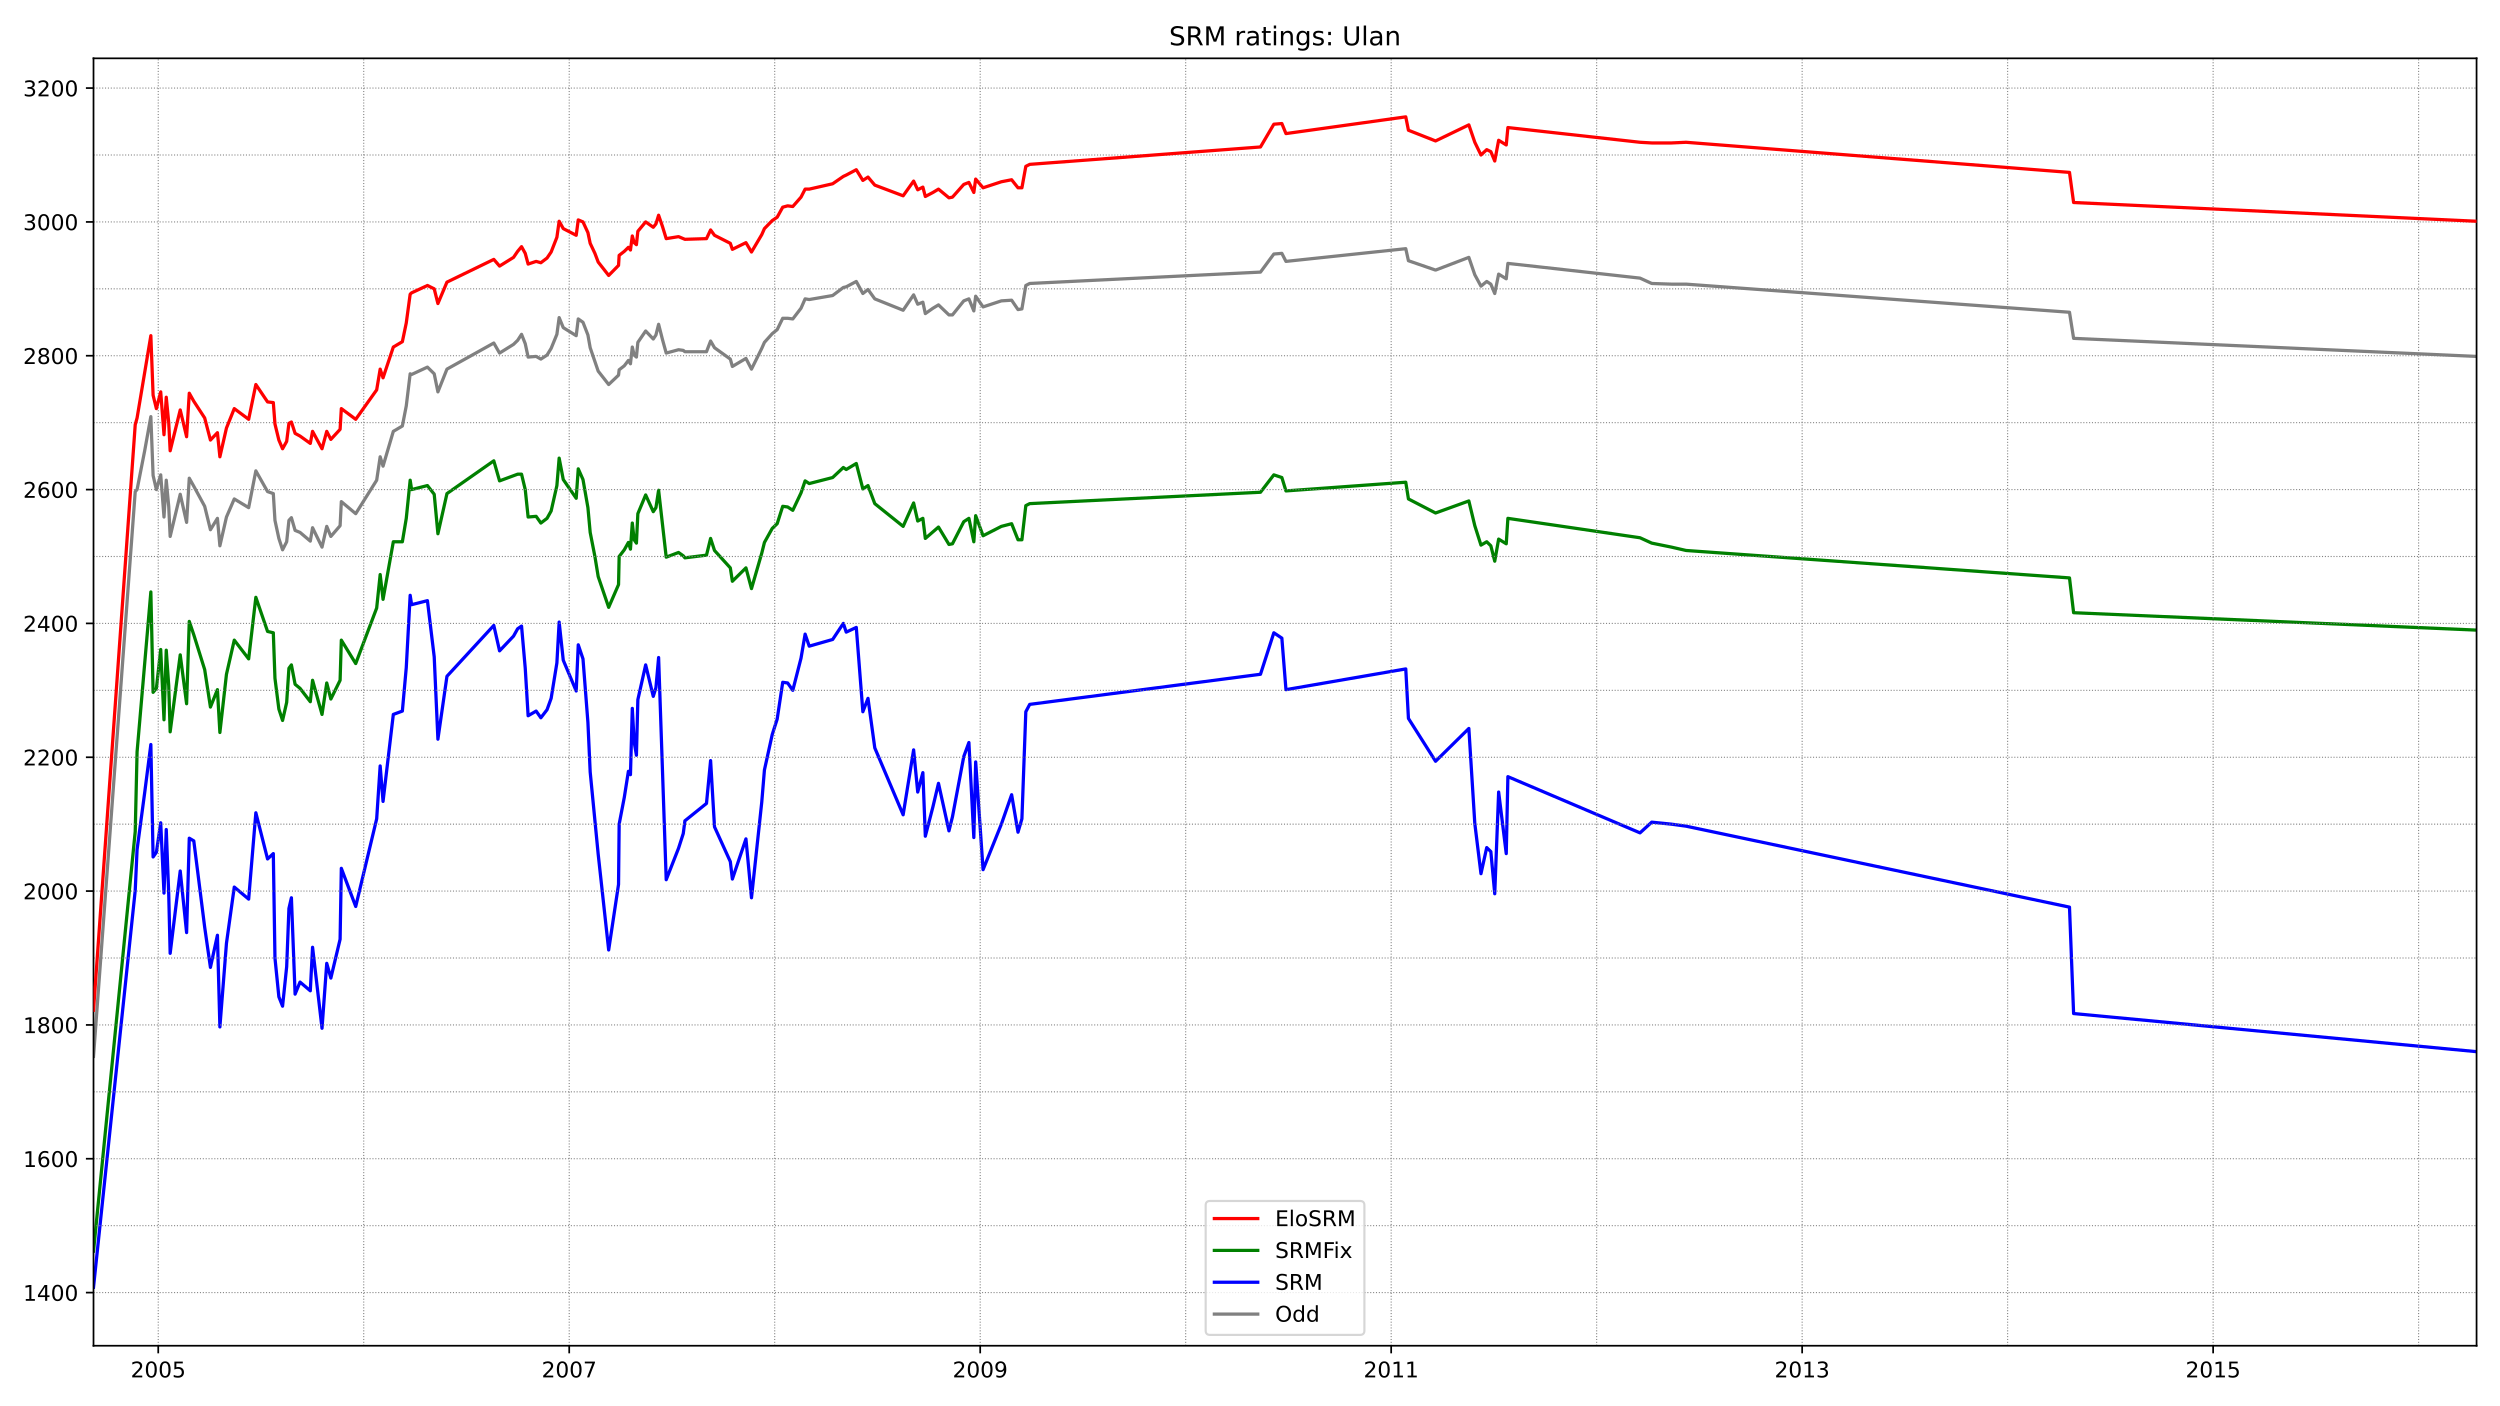 <?xml version="1.0" encoding="utf-8" standalone="no"?>
<!DOCTYPE svg PUBLIC "-//W3C//DTD SVG 1.1//EN"
  "http://www.w3.org/Graphics/SVG/1.1/DTD/svg11.dtd">
<!-- Created with matplotlib (https://matplotlib.org/) -->
<svg height="648pt" version="1.1" viewBox="0 0 1152 648" width="1152pt" xmlns="http://www.w3.org/2000/svg" xmlns:xlink="http://www.w3.org/1999/xlink">
 <defs>
  <style type="text/css">*{stroke-linecap:butt;stroke-linejoin:round;}</style>
 </defs>
 <g id="figure_1">
  <g id="patch_1">
   <path d="M 0 648 
L 1152 648 
L 1152 0 
L 0 0 
z
" style="fill:#ffffff;"/>
  </g>
  <g id="axes_1">
   <g id="patch_2">
    <path d="M 43.09 620.12 
L 1141.2 620.12 
L 1141.2 26.88 
L 43.09 26.88 
z
" style="fill:#ffffff;"/>
   </g>
   <g id="line2d_1">
    <path clip-path="url(#p4eacec7ef4)" d="M 43.09 486.773 
L 62.312 226.523 
L 63.164 225.598 
L 66.668 207.714 
L 69.508 191.988 
L 70.55 219.123 
L 72.065 225.598 
L 74.053 218.814 
L 75.568 238.24 
L 76.61 221.281 
L 77.746 233.307 
L 78.409 247.183 
L 83.049 227.756 
L 85.984 240.707 
L 87.215 220.356 
L 89.298 224.056 
L 94.317 233.307 
L 96.968 244.099 
L 100.188 238.857 
L 101.324 251.5 
L 104.354 238.24 
L 107.952 229.915 
L 114.58 233.924 
L 117.894 216.964 
L 123.292 226.523 
L 125.943 227.448 
L 126.701 239.782 
L 128.5 248.108 
L 130.204 253.35 
L 132.098 249.649 
L 133.139 239.782 
L 134.276 238.549 
L 135.98 244.407 
L 138.253 245.333 
L 142.987 249.341 
L 144.029 243.174 
L 148.384 252.116 
L 150.562 242.557 
L 152.456 247.183 
L 156.717 242.249 
L 157.285 231.148 
L 163.913 236.699 
L 173.572 221.281 
L 175.181 210.489 
L 176.507 214.806 
L 181.241 198.771 
L 185.408 196.304 
L 187.207 187.054 
L 189.006 172.253 
L 189.669 172.561 
L 196.96 169.169 
L 200.085 172.253 
L 201.789 180.578 
L 205.955 170.094 
L 227.544 158.069 
L 230.196 162.694 
L 236.635 158.685 
L 238.528 156.835 
L 240.327 154.06 
L 242.032 158.377 
L 243.358 164.544 
L 247.05 164.236 
L 249.228 165.469 
L 252.069 163.619 
L 253.963 160.536 
L 256.614 154.06 
L 257.656 146.351 
L 259.549 150.977 
L 265.515 154.677 
L 266.462 146.968 
L 268.64 148.51 
L 270.912 154.368 
L 271.954 160.227 
L 275.647 171.02 
L 280.476 177.187 
L 285.021 172.87 
L 285.305 170.403 
L 287.672 168.553 
L 289.566 166.086 
L 290.513 167.628 
L 291.365 159.919 
L 292.217 163.619 
L 293.259 164.544 
L 293.922 157.76 
L 297.52 152.518 
L 301.023 156.219 
L 302.254 154.368 
L 303.485 149.435 
L 305.284 156.527 
L 306.989 162.694 
L 312.67 161.152 
L 314.848 161.461 
L 315.605 162.077 
L 325.548 162.077 
L 327.441 157.144 
L 329.241 160.227 
L 336.532 165.469 
L 337.479 168.861 
L 343.728 165.161 
L 346.285 170.094 
L 351.019 160.536 
L 352.25 157.76 
L 355.848 153.752 
L 358.121 151.902 
L 360.677 146.66 
L 362.95 146.66 
L 365.317 146.968 
L 369.105 142.034 
L 370.999 137.717 
L 372.892 138.026 
L 383.687 136.176 
L 388.611 132.475 
L 389.936 132.167 
L 394.576 129.7 
L 397.606 135.251 
L 399.973 133.4 
L 403.098 137.717 
L 416.165 142.959 
L 420.994 135.867 
L 422.888 140.184 
L 425.255 139.259 
L 426.392 144.501 
L 429.895 142.034 
L 432.452 140.493 
L 437.281 145.118 
L 438.891 145.118 
L 444.099 138.642 
L 446.466 137.717 
L 448.738 143.268 
L 449.59 136.484 
L 452.999 141.418 
L 461.427 138.642 
L 466.161 138.334 
L 469.096 142.651 
L 470.896 142.343 
L 472.695 131.55 
L 474.494 130.625 
L 580.83 125.383 
L 586.984 117.058 
L 590.677 116.749 
L 592.571 120.45 
L 647.775 114.591 
L 649.006 120.141 
L 661.505 124.458 
L 676.844 118.6 
L 679.59 126.617 
L 682.431 131.859 
L 685.082 129.7 
L 686.976 130.934 
L 688.775 135.251 
L 690.574 126.308 
L 694.078 128.467 
L 694.835 121.375 
L 755.72 128.158 
L 761.118 130.625 
L 770.208 130.934 
L 776.931 130.934 
L 953.621 143.884 
L 955.515 155.91 
L 1141.2 164.236 
L 1141.2 164.236 
" style="fill:none;stroke:#808080;stroke-linecap:square;stroke-width:1.5;"/>
   </g>
   <g id="line2d_2">
    <path clip-path="url(#p4eacec7ef4)" d="M 43.09 593.155 
L 62.312 410.301 
L 63.164 391.492 
L 66.668 365.282 
L 69.508 343.08 
L 70.55 394.884 
L 72.065 392.725 
L 74.053 379.158 
L 75.568 411.535 
L 76.61 382.241 
L 77.746 411.843 
L 78.409 439.286 
L 83.049 401.359 
L 85.984 429.728 
L 87.215 386.25 
L 89.298 387.483 
L 94.317 427.261 
L 96.968 445.762 
L 100.188 430.961 
L 101.324 473.205 
L 104.354 434.661 
L 107.952 408.76 
L 114.58 414.31 
L 117.894 374.532 
L 123.292 395.809 
L 125.943 393.342 
L 126.701 441.445 
L 128.5 459.329 
L 130.204 463.646 
L 132.098 445.454 
L 133.139 418.627 
L 134.276 413.693 
L 135.98 458.096 
L 138.253 452.546 
L 142.987 456.554 
L 144.029 436.511 
L 148.384 473.822 
L 150.562 443.912 
L 152.456 450.696 
L 156.717 432.811 
L 157.285 400.126 
L 163.913 417.702 
L 173.572 377.308 
L 175.181 352.948 
L 176.507 369.29 
L 181.241 329.205 
L 185.408 327.663 
L 187.207 307.62 
L 189.006 274.318 
L 189.669 278.635 
L 196.96 276.785 
L 200.085 302.686 
L 201.789 340.614 
L 205.955 311.628 
L 227.544 288.194 
L 230.196 299.911 
L 236.635 293.127 
L 238.528 289.735 
L 240.327 288.502 
L 242.032 307.928 
L 243.358 329.821 
L 247.05 327.663 
L 249.228 330.746 
L 252.069 327.046 
L 253.963 321.804 
L 256.614 305.461 
L 257.656 286.652 
L 259.549 304.228 
L 265.515 318.412 
L 266.462 297.136 
L 268.64 303.611 
L 270.912 332.905 
L 271.954 355.723 
L 275.647 393.65 
L 280.476 437.745 
L 285.021 407.526 
L 285.305 379.774 
L 287.672 367.44 
L 289.566 355.415 
L 290.513 356.956 
L 291.365 326.429 
L 292.217 341.847 
L 293.259 348.014 
L 293.922 322.421 
L 297.52 306.386 
L 301.023 320.879 
L 302.254 316.87 
L 303.485 302.995 
L 306.989 405.368 
L 312.67 390.875 
L 314.848 384.091 
L 315.605 378.233 
L 325.548 370.215 
L 327.441 350.481 
L 329.241 381.008 
L 336.532 397.042 
L 337.479 405.059 
L 343.728 386.558 
L 346.285 413.693 
L 351.019 369.599 
L 352.25 354.798 
L 355.848 338.455 
L 358.121 331.363 
L 360.677 314.404 
L 362.95 314.712 
L 365.317 318.104 
L 369.105 303.303 
L 370.999 292.202 
L 372.892 297.753 
L 383.687 294.669 
L 388.611 287.269 
L 389.936 291.277 
L 394.576 289.119 
L 397.606 327.971 
L 399.973 321.804 
L 403.098 344.622 
L 416.165 375.457 
L 420.994 345.547 
L 422.888 364.973 
L 425.255 356.031 
L 426.392 385.325 
L 429.895 371.757 
L 432.452 360.965 
L 437.281 382.858 
L 438.891 376.383 
L 444.099 348.631 
L 446.466 342.155 
L 448.738 385.941 
L 449.59 351.098 
L 452.999 400.742 
L 461.427 379.774 
L 466.161 366.207 
L 469.096 383.475 
L 470.896 377.308 
L 472.695 327.971 
L 474.494 324.579 
L 580.83 310.703 
L 586.984 291.585 
L 590.677 294.052 
L 592.571 317.795 
L 647.775 308.237 
L 649.006 331.055 
L 661.505 350.789 
L 676.844 335.68 
L 679.59 379.466 
L 682.431 402.592 
L 685.082 390.567 
L 686.976 392.417 
L 688.775 411.843 
L 690.574 364.973 
L 694.078 393.342 
L 694.835 357.881 
L 755.72 383.783 
L 761.118 378.849 
L 770.208 379.774 
L 776.931 380.699 
L 953.621 418.01 
L 955.515 467.038 
L 1141.2 484.614 
L 1141.2 484.614 
" style="fill:none;stroke:#0000ff;stroke-linecap:square;stroke-width:1.5;"/>
   </g>
   <g id="matplotlib.axis_1">
    <g id="xtick_1">
     <g id="line2d_3">
      <defs>
       <path d="M 0 0 
L 0 3.5 
" id="ma51ea40bb2" style="stroke:#000000;stroke-width:0.8;"/>
      </defs>
      <g>
       <use style="stroke:#000000;stroke-width:0.8;" x="72.917" xlink:href="#ma51ea40bb2" y="620.12"/>
      </g>
     </g>
     <g id="text_1">
      <!-- 2005 -->
      <g transform="translate(60.192 634.718)scale(0.1 -0.1)">
       <defs>
        <path d="M 19.188 8.297 
L 53.609 8.297 
L 53.609 0 
L 7.328 0 
L 7.328 8.297 
Q 12.938 14.109 22.625 23.891 
Q 32.328 33.688 34.812 36.531 
Q 39.547 41.844 41.422 45.531 
Q 43.312 49.219 43.312 52.781 
Q 43.312 58.594 39.234 62.25 
Q 35.156 65.922 28.609 65.922 
Q 23.969 65.922 18.812 64.312 
Q 13.672 62.703 7.812 59.422 
L 7.812 69.391 
Q 13.766 71.781 18.938 73 
Q 24.125 74.219 28.422 74.219 
Q 39.75 74.219 46.484 68.547 
Q 53.219 62.891 53.219 53.422 
Q 53.219 48.922 51.531 44.891 
Q 49.859 40.875 45.406 35.406 
Q 44.188 33.984 37.641 27.219 
Q 31.109 20.453 19.188 8.297 
z
" id="DejaVuSans-50"/>
        <path d="M 31.781 66.406 
Q 24.172 66.406 20.328 58.906 
Q 16.5 51.422 16.5 36.375 
Q 16.5 21.391 20.328 13.891 
Q 24.172 6.391 31.781 6.391 
Q 39.453 6.391 43.281 13.891 
Q 47.125 21.391 47.125 36.375 
Q 47.125 51.422 43.281 58.906 
Q 39.453 66.406 31.781 66.406 
z
M 31.781 74.219 
Q 44.047 74.219 50.516 64.516 
Q 56.984 54.828 56.984 36.375 
Q 56.984 17.969 50.516 8.266 
Q 44.047 -1.422 31.781 -1.422 
Q 19.531 -1.422 13.062 8.266 
Q 6.594 17.969 6.594 36.375 
Q 6.594 54.828 13.062 64.516 
Q 19.531 74.219 31.781 74.219 
z
" id="DejaVuSans-48"/>
        <path d="M 10.797 72.906 
L 49.516 72.906 
L 49.516 64.594 
L 19.828 64.594 
L 19.828 46.734 
Q 21.969 47.469 24.109 47.828 
Q 26.266 48.188 28.422 48.188 
Q 40.625 48.188 47.75 41.5 
Q 54.891 34.812 54.891 23.391 
Q 54.891 11.625 47.562 5.094 
Q 40.234 -1.422 26.906 -1.422 
Q 22.312 -1.422 17.547 -0.641 
Q 12.797 0.141 7.719 1.703 
L 7.719 11.625 
Q 12.109 9.234 16.797 8.062 
Q 21.484 6.891 26.703 6.891 
Q 35.156 6.891 40.078 11.328 
Q 45.016 15.766 45.016 23.391 
Q 45.016 31 40.078 35.438 
Q 35.156 39.891 26.703 39.891 
Q 22.75 39.891 18.812 39.016 
Q 14.891 38.141 10.797 36.281 
z
" id="DejaVuSans-53"/>
       </defs>
       <use xlink:href="#DejaVuSans-50"/>
       <use x="63.623" xlink:href="#DejaVuSans-48"/>
       <use x="127.246" xlink:href="#DejaVuSans-48"/>
       <use x="190.869" xlink:href="#DejaVuSans-53"/>
      </g>
     </g>
    </g>
    <g id="xtick_2">
     <g id="line2d_4">
      <g>
       <use style="stroke:#000000;stroke-width:0.8;" x="262.295" xlink:href="#ma51ea40bb2" y="620.12"/>
      </g>
     </g>
     <g id="text_2">
      <!-- 2007 -->
      <g transform="translate(249.57 634.718)scale(0.1 -0.1)">
       <defs>
        <path d="M 8.203 72.906 
L 55.078 72.906 
L 55.078 68.703 
L 28.609 0 
L 18.312 0 
L 43.219 64.594 
L 8.203 64.594 
z
" id="DejaVuSans-55"/>
       </defs>
       <use xlink:href="#DejaVuSans-50"/>
       <use x="63.623" xlink:href="#DejaVuSans-48"/>
       <use x="127.246" xlink:href="#DejaVuSans-48"/>
       <use x="190.869" xlink:href="#DejaVuSans-55"/>
      </g>
     </g>
    </g>
    <g id="xtick_3">
     <g id="line2d_5">
      <g>
       <use style="stroke:#000000;stroke-width:0.8;" x="451.674" xlink:href="#ma51ea40bb2" y="620.12"/>
      </g>
     </g>
     <g id="text_3">
      <!-- 2009 -->
      <g transform="translate(438.949 634.718)scale(0.1 -0.1)">
       <defs>
        <path d="M 10.984 1.516 
L 10.984 10.5 
Q 14.703 8.734 18.5 7.812 
Q 22.312 6.891 25.984 6.891 
Q 35.75 6.891 40.891 13.453 
Q 46.047 20.016 46.781 33.406 
Q 43.953 29.203 39.594 26.953 
Q 35.25 24.703 29.984 24.703 
Q 19.047 24.703 12.672 31.312 
Q 6.297 37.938 6.297 49.422 
Q 6.297 60.641 12.938 67.422 
Q 19.578 74.219 30.609 74.219 
Q 43.266 74.219 49.922 64.516 
Q 56.594 54.828 56.594 36.375 
Q 56.594 19.141 48.406 8.859 
Q 40.234 -1.422 26.422 -1.422 
Q 22.703 -1.422 18.891 -0.688 
Q 15.094 0.047 10.984 1.516 
z
M 30.609 32.422 
Q 37.25 32.422 41.125 36.953 
Q 45.016 41.5 45.016 49.422 
Q 45.016 57.281 41.125 61.844 
Q 37.25 66.406 30.609 66.406 
Q 23.969 66.406 20.094 61.844 
Q 16.219 57.281 16.219 49.422 
Q 16.219 41.5 20.094 36.953 
Q 23.969 32.422 30.609 32.422 
z
" id="DejaVuSans-57"/>
       </defs>
       <use xlink:href="#DejaVuSans-50"/>
       <use x="63.623" xlink:href="#DejaVuSans-48"/>
       <use x="127.246" xlink:href="#DejaVuSans-48"/>
       <use x="190.869" xlink:href="#DejaVuSans-57"/>
      </g>
     </g>
    </g>
    <g id="xtick_4">
     <g id="line2d_6">
      <g>
       <use style="stroke:#000000;stroke-width:0.8;" x="641.052" xlink:href="#ma51ea40bb2" y="620.12"/>
      </g>
     </g>
     <g id="text_4">
      <!-- 2011 -->
      <g transform="translate(628.327 634.718)scale(0.1 -0.1)">
       <defs>
        <path d="M 12.406 8.297 
L 28.516 8.297 
L 28.516 63.922 
L 10.984 60.406 
L 10.984 69.391 
L 28.422 72.906 
L 38.281 72.906 
L 38.281 8.297 
L 54.391 8.297 
L 54.391 0 
L 12.406 0 
z
" id="DejaVuSans-49"/>
       </defs>
       <use xlink:href="#DejaVuSans-50"/>
       <use x="63.623" xlink:href="#DejaVuSans-48"/>
       <use x="127.246" xlink:href="#DejaVuSans-49"/>
       <use x="190.869" xlink:href="#DejaVuSans-49"/>
      </g>
     </g>
    </g>
    <g id="xtick_5">
     <g id="line2d_7">
      <g>
       <use style="stroke:#000000;stroke-width:0.8;" x="830.43" xlink:href="#ma51ea40bb2" y="620.12"/>
      </g>
     </g>
     <g id="text_5">
      <!-- 2013 -->
      <g transform="translate(817.705 634.718)scale(0.1 -0.1)">
       <defs>
        <path d="M 40.578 39.312 
Q 47.656 37.797 51.625 33 
Q 55.609 28.219 55.609 21.188 
Q 55.609 10.406 48.188 4.484 
Q 40.766 -1.422 27.094 -1.422 
Q 22.516 -1.422 17.656 -0.516 
Q 12.797 0.391 7.625 2.203 
L 7.625 11.719 
Q 11.719 9.328 16.594 8.109 
Q 21.484 6.891 26.812 6.891 
Q 36.078 6.891 40.938 10.547 
Q 45.797 14.203 45.797 21.188 
Q 45.797 27.641 41.281 31.266 
Q 36.766 34.906 28.719 34.906 
L 20.219 34.906 
L 20.219 43.016 
L 29.109 43.016 
Q 36.375 43.016 40.234 45.922 
Q 44.094 48.828 44.094 54.297 
Q 44.094 59.906 40.109 62.906 
Q 36.141 65.922 28.719 65.922 
Q 24.656 65.922 20.016 65.031 
Q 15.375 64.156 9.812 62.312 
L 9.812 71.094 
Q 15.438 72.656 20.344 73.438 
Q 25.25 74.219 29.594 74.219 
Q 40.828 74.219 47.359 69.109 
Q 53.906 64.016 53.906 55.328 
Q 53.906 49.266 50.438 45.094 
Q 46.969 40.922 40.578 39.312 
z
" id="DejaVuSans-51"/>
       </defs>
       <use xlink:href="#DejaVuSans-50"/>
       <use x="63.623" xlink:href="#DejaVuSans-48"/>
       <use x="127.246" xlink:href="#DejaVuSans-49"/>
       <use x="190.869" xlink:href="#DejaVuSans-51"/>
      </g>
     </g>
    </g>
    <g id="xtick_6">
     <g id="line2d_8">
      <g>
       <use style="stroke:#000000;stroke-width:0.8;" x="1019.809" xlink:href="#ma51ea40bb2" y="620.12"/>
      </g>
     </g>
     <g id="text_6">
      <!-- 2015 -->
      <g transform="translate(1007.084 634.718)scale(0.1 -0.1)">
       <use xlink:href="#DejaVuSans-50"/>
       <use x="63.623" xlink:href="#DejaVuSans-48"/>
       <use x="127.246" xlink:href="#DejaVuSans-49"/>
       <use x="190.869" xlink:href="#DejaVuSans-53"/>
      </g>
     </g>
    </g>
   </g>
   <g id="matplotlib.axis_2">
    <g id="ytick_1">
     <g id="line2d_9">
      <defs>
       <path d="M 0 0 
L -3.5 0 
" id="med89c3e583" style="stroke:#000000;stroke-width:0.8;"/>
      </defs>
      <g>
       <use style="stroke:#000000;stroke-width:0.8;" x="43.09" xlink:href="#med89c3e583" y="595.621"/>
      </g>
     </g>
     <g id="text_7">
      <!-- 1400 -->
      <g transform="translate(10.64 599.421)scale(0.1 -0.1)">
       <defs>
        <path d="M 37.797 64.312 
L 12.891 25.391 
L 37.797 25.391 
z
M 35.203 72.906 
L 47.609 72.906 
L 47.609 25.391 
L 58.016 25.391 
L 58.016 17.188 
L 47.609 17.188 
L 47.609 0 
L 37.797 0 
L 37.797 17.188 
L 4.891 17.188 
L 4.891 26.703 
z
" id="DejaVuSans-52"/>
       </defs>
       <use xlink:href="#DejaVuSans-49"/>
       <use x="63.623" xlink:href="#DejaVuSans-52"/>
       <use x="127.246" xlink:href="#DejaVuSans-48"/>
       <use x="190.869" xlink:href="#DejaVuSans-48"/>
      </g>
     </g>
    </g>
    <g id="ytick_2">
     <g id="line2d_10">
      <g>
       <use style="stroke:#000000;stroke-width:0.8;" x="43.09" xlink:href="#med89c3e583" y="533.951"/>
      </g>
     </g>
     <g id="text_8">
      <!-- 1600 -->
      <g transform="translate(10.64 537.75)scale(0.1 -0.1)">
       <defs>
        <path d="M 33.016 40.375 
Q 26.375 40.375 22.484 35.828 
Q 18.609 31.297 18.609 23.391 
Q 18.609 15.531 22.484 10.953 
Q 26.375 6.391 33.016 6.391 
Q 39.656 6.391 43.531 10.953 
Q 47.406 15.531 47.406 23.391 
Q 47.406 31.297 43.531 35.828 
Q 39.656 40.375 33.016 40.375 
z
M 52.594 71.297 
L 52.594 62.312 
Q 48.875 64.062 45.094 64.984 
Q 41.312 65.922 37.594 65.922 
Q 27.828 65.922 22.672 59.328 
Q 17.531 52.734 16.797 39.406 
Q 19.672 43.656 24.016 45.922 
Q 28.375 48.188 33.594 48.188 
Q 44.578 48.188 50.953 41.516 
Q 57.328 34.859 57.328 23.391 
Q 57.328 12.156 50.688 5.359 
Q 44.047 -1.422 33.016 -1.422 
Q 20.359 -1.422 13.672 8.266 
Q 6.984 17.969 6.984 36.375 
Q 6.984 53.656 15.188 63.938 
Q 23.391 74.219 37.203 74.219 
Q 40.922 74.219 44.703 73.484 
Q 48.484 72.75 52.594 71.297 
z
" id="DejaVuSans-54"/>
       </defs>
       <use xlink:href="#DejaVuSans-49"/>
       <use x="63.623" xlink:href="#DejaVuSans-54"/>
       <use x="127.246" xlink:href="#DejaVuSans-48"/>
       <use x="190.869" xlink:href="#DejaVuSans-48"/>
      </g>
     </g>
    </g>
    <g id="ytick_3">
     <g id="line2d_11">
      <g>
       <use style="stroke:#000000;stroke-width:0.8;" x="43.09" xlink:href="#med89c3e583" y="472.28"/>
      </g>
     </g>
     <g id="text_9">
      <!-- 1800 -->
      <g transform="translate(10.64 476.079)scale(0.1 -0.1)">
       <defs>
        <path d="M 31.781 34.625 
Q 24.75 34.625 20.719 30.859 
Q 16.703 27.094 16.703 20.516 
Q 16.703 13.922 20.719 10.156 
Q 24.75 6.391 31.781 6.391 
Q 38.812 6.391 42.859 10.172 
Q 46.922 13.969 46.922 20.516 
Q 46.922 27.094 42.891 30.859 
Q 38.875 34.625 31.781 34.625 
z
M 21.922 38.812 
Q 15.578 40.375 12.031 44.719 
Q 8.5 49.078 8.5 55.328 
Q 8.5 64.062 14.719 69.141 
Q 20.953 74.219 31.781 74.219 
Q 42.672 74.219 48.875 69.141 
Q 55.078 64.062 55.078 55.328 
Q 55.078 49.078 51.531 44.719 
Q 48 40.375 41.703 38.812 
Q 48.828 37.156 52.797 32.312 
Q 56.781 27.484 56.781 20.516 
Q 56.781 9.906 50.312 4.234 
Q 43.844 -1.422 31.781 -1.422 
Q 19.734 -1.422 13.25 4.234 
Q 6.781 9.906 6.781 20.516 
Q 6.781 27.484 10.781 32.312 
Q 14.797 37.156 21.922 38.812 
z
M 18.312 54.391 
Q 18.312 48.734 21.844 45.562 
Q 25.391 42.391 31.781 42.391 
Q 38.141 42.391 41.719 45.562 
Q 45.312 48.734 45.312 54.391 
Q 45.312 60.062 41.719 63.234 
Q 38.141 66.406 31.781 66.406 
Q 25.391 66.406 21.844 63.234 
Q 18.312 60.062 18.312 54.391 
z
" id="DejaVuSans-56"/>
       </defs>
       <use xlink:href="#DejaVuSans-49"/>
       <use x="63.623" xlink:href="#DejaVuSans-56"/>
       <use x="127.246" xlink:href="#DejaVuSans-48"/>
       <use x="190.869" xlink:href="#DejaVuSans-48"/>
      </g>
     </g>
    </g>
    <g id="ytick_4">
     <g id="line2d_12">
      <g>
       <use style="stroke:#000000;stroke-width:0.8;" x="43.09" xlink:href="#med89c3e583" y="410.61"/>
      </g>
     </g>
     <g id="text_10">
      <!-- 2000 -->
      <g transform="translate(10.64 414.409)scale(0.1 -0.1)">
       <use xlink:href="#DejaVuSans-50"/>
       <use x="63.623" xlink:href="#DejaVuSans-48"/>
       <use x="127.246" xlink:href="#DejaVuSans-48"/>
       <use x="190.869" xlink:href="#DejaVuSans-48"/>
      </g>
     </g>
    </g>
    <g id="ytick_5">
     <g id="line2d_13">
      <g>
       <use style="stroke:#000000;stroke-width:0.8;" x="43.09" xlink:href="#med89c3e583" y="348.939"/>
      </g>
     </g>
     <g id="text_11">
      <!-- 2200 -->
      <g transform="translate(10.64 352.738)scale(0.1 -0.1)">
       <use xlink:href="#DejaVuSans-50"/>
       <use x="63.623" xlink:href="#DejaVuSans-50"/>
       <use x="127.246" xlink:href="#DejaVuSans-48"/>
       <use x="190.869" xlink:href="#DejaVuSans-48"/>
      </g>
     </g>
    </g>
    <g id="ytick_6">
     <g id="line2d_14">
      <g>
       <use style="stroke:#000000;stroke-width:0.8;" x="43.09" xlink:href="#med89c3e583" y="287.269"/>
      </g>
     </g>
     <g id="text_12">
      <!-- 2400 -->
      <g transform="translate(10.64 291.068)scale(0.1 -0.1)">
       <use xlink:href="#DejaVuSans-50"/>
       <use x="63.623" xlink:href="#DejaVuSans-52"/>
       <use x="127.246" xlink:href="#DejaVuSans-48"/>
       <use x="190.869" xlink:href="#DejaVuSans-48"/>
      </g>
     </g>
    </g>
    <g id="ytick_7">
     <g id="line2d_15">
      <g>
       <use style="stroke:#000000;stroke-width:0.8;" x="43.09" xlink:href="#med89c3e583" y="225.598"/>
      </g>
     </g>
     <g id="text_13">
      <!-- 2600 -->
      <g transform="translate(10.64 229.397)scale(0.1 -0.1)">
       <use xlink:href="#DejaVuSans-50"/>
       <use x="63.623" xlink:href="#DejaVuSans-54"/>
       <use x="127.246" xlink:href="#DejaVuSans-48"/>
       <use x="190.869" xlink:href="#DejaVuSans-48"/>
      </g>
     </g>
    </g>
    <g id="ytick_8">
     <g id="line2d_16">
      <g>
       <use style="stroke:#000000;stroke-width:0.8;" x="43.09" xlink:href="#med89c3e583" y="163.927"/>
      </g>
     </g>
     <g id="text_14">
      <!-- 2800 -->
      <g transform="translate(10.64 167.727)scale(0.1 -0.1)">
       <use xlink:href="#DejaVuSans-50"/>
       <use x="63.623" xlink:href="#DejaVuSans-56"/>
       <use x="127.246" xlink:href="#DejaVuSans-48"/>
       <use x="190.869" xlink:href="#DejaVuSans-48"/>
      </g>
     </g>
    </g>
    <g id="ytick_9">
     <g id="line2d_17">
      <g>
       <use style="stroke:#000000;stroke-width:0.8;" x="43.09" xlink:href="#med89c3e583" y="102.257"/>
      </g>
     </g>
     <g id="text_15">
      <!-- 3000 -->
      <g transform="translate(10.64 106.056)scale(0.1 -0.1)">
       <use xlink:href="#DejaVuSans-51"/>
       <use x="63.623" xlink:href="#DejaVuSans-48"/>
       <use x="127.246" xlink:href="#DejaVuSans-48"/>
       <use x="190.869" xlink:href="#DejaVuSans-48"/>
      </g>
     </g>
    </g>
    <g id="ytick_10">
     <g id="line2d_18">
      <g>
       <use style="stroke:#000000;stroke-width:0.8;" x="43.09" xlink:href="#med89c3e583" y="40.586"/>
      </g>
     </g>
     <g id="text_16">
      <!-- 3200 -->
      <g transform="translate(10.64 44.386)scale(0.1 -0.1)">
       <use xlink:href="#DejaVuSans-51"/>
       <use x="63.623" xlink:href="#DejaVuSans-50"/>
       <use x="127.246" xlink:href="#DejaVuSans-48"/>
       <use x="190.869" xlink:href="#DejaVuSans-48"/>
      </g>
     </g>
    </g>
   </g>
   <g id="line2d_19">
    <path clip-path="url(#p4eacec7ef4)" d="M 43.09 576.503 
L 62.312 383.166 
L 63.164 346.472 
L 69.508 272.776 
L 70.55 319.029 
L 72.065 317.179 
L 74.053 299.294 
L 75.568 331.671 
L 76.61 299.603 
L 77.746 315.945 
L 78.409 337.222 
L 83.049 301.761 
L 85.984 324.271 
L 87.215 286.343 
L 89.298 292.511 
L 94.317 308.545 
L 96.968 325.813 
L 100.188 317.795 
L 101.324 337.53 
L 104.354 310.703 
L 107.952 294.977 
L 114.58 303.611 
L 117.894 275.243 
L 123.292 290.969 
L 125.943 291.585 
L 126.701 312.553 
L 128.5 326.738 
L 130.204 331.98 
L 132.098 323.654 
L 133.139 307.928 
L 134.276 306.386 
L 135.98 315.329 
L 138.253 317.179 
L 142.987 323.346 
L 144.029 313.479 
L 148.384 329.205 
L 150.562 314.712 
L 152.456 322.112 
L 156.717 313.479 
L 157.285 294.977 
L 163.913 305.77 
L 173.572 280.176 
L 175.181 264.759 
L 176.507 276.168 
L 181.241 249.649 
L 185.408 249.649 
L 187.207 238.857 
L 189.006 221.281 
L 189.669 225.598 
L 196.96 223.748 
L 200.085 227.756 
L 201.789 245.949 
L 205.955 227.448 
L 227.544 212.339 
L 230.196 221.589 
L 238.528 218.506 
L 240.327 218.506 
L 242.032 225.598 
L 243.358 238.24 
L 247.05 237.932 
L 249.228 241.016 
L 252.069 238.857 
L 253.963 235.465 
L 256.614 223.748 
L 257.656 211.105 
L 259.549 220.973 
L 265.515 229.607 
L 266.462 216.039 
L 268.64 220.973 
L 270.912 233.924 
L 271.954 245.333 
L 274.132 256.433 
L 275.647 265.684 
L 280.476 279.868 
L 285.021 269.384 
L 285.305 256.433 
L 287.672 253.35 
L 289.566 249.958 
L 290.513 253.041 
L 291.365 241.016 
L 292.217 248.724 
L 293.259 250.266 
L 293.922 236.699 
L 297.52 228.065 
L 301.023 235.774 
L 302.254 233.924 
L 303.485 225.906 
L 306.989 256.742 
L 312.67 254.583 
L 314.848 256.125 
L 315.605 257.05 
L 325.548 255.817 
L 327.441 248.108 
L 329.241 253.658 
L 336.532 261.675 
L 337.479 267.842 
L 343.728 261.675 
L 346.285 271.234 
L 351.019 254.891 
L 352.25 249.958 
L 355.848 243.482 
L 358.121 241.324 
L 360.677 233.307 
L 362.95 233.615 
L 365.317 235.157 
L 369.105 227.14 
L 370.999 221.589 
L 372.892 222.823 
L 383.687 220.048 
L 388.611 215.422 
L 389.936 216.347 
L 394.576 213.572 
L 397.606 225.29 
L 399.973 223.748 
L 403.098 232.073 
L 416.165 242.557 
L 420.994 231.765 
L 422.888 240.091 
L 425.255 238.857 
L 426.392 248.108 
L 432.452 242.866 
L 437.281 250.883 
L 438.891 250.575 
L 444.099 240.399 
L 446.466 238.857 
L 448.738 249.649 
L 449.59 237.624 
L 452.999 246.874 
L 461.427 242.557 
L 466.161 241.324 
L 469.096 248.724 
L 470.896 248.724 
L 472.695 232.998 
L 474.494 232.073 
L 580.83 226.831 
L 586.984 218.814 
L 590.677 220.048 
L 592.571 226.215 
L 647.775 222.206 
L 649.006 229.915 
L 661.505 236.39 
L 676.844 230.84 
L 679.59 242.249 
L 682.431 251.191 
L 685.082 249.649 
L 686.976 251.5 
L 688.775 258.592 
L 690.574 248.416 
L 694.078 250.575 
L 694.835 238.857 
L 755.72 247.799 
L 761.118 250.266 
L 770.208 252.116 
L 776.931 253.658 
L 953.621 266.301 
L 955.515 282.335 
L 1141.2 290.352 
L 1141.2 290.352 
" style="fill:none;stroke:#008000;stroke-linecap:square;stroke-width:1.5;"/>
   </g>
   <g id="line2d_20">
    <path clip-path="url(#p4eacec7ef4)" d="M 43.09 595.621 
L 1141.2 595.621 
" style="fill:none;stroke:#808080;stroke-dasharray:0.5,0.825;stroke-dashoffset:0;stroke-width:0.5;"/>
   </g>
   <g id="line2d_21">
    <path clip-path="url(#p4eacec7ef4)" d="M 43.09 564.786 
L 1141.2 564.786 
" style="fill:none;stroke:#808080;stroke-dasharray:0.5,0.825;stroke-dashoffset:0;stroke-width:0.5;"/>
   </g>
   <g id="line2d_22">
    <path clip-path="url(#p4eacec7ef4)" d="M 43.09 533.951 
L 1141.2 533.951 
" style="fill:none;stroke:#808080;stroke-dasharray:0.5,0.825;stroke-dashoffset:0;stroke-width:0.5;"/>
   </g>
   <g id="line2d_23">
    <path clip-path="url(#p4eacec7ef4)" d="M 43.09 503.116 
L 1141.2 503.116 
" style="fill:none;stroke:#808080;stroke-dasharray:0.5,0.825;stroke-dashoffset:0;stroke-width:0.5;"/>
   </g>
   <g id="line2d_24">
    <path clip-path="url(#p4eacec7ef4)" d="M 43.09 472.28 
L 1141.2 472.28 
" style="fill:none;stroke:#808080;stroke-dasharray:0.5,0.825;stroke-dashoffset:0;stroke-width:0.5;"/>
   </g>
   <g id="line2d_25">
    <path clip-path="url(#p4eacec7ef4)" d="M 43.09 441.445 
L 1141.2 441.445 
" style="fill:none;stroke:#808080;stroke-dasharray:0.5,0.825;stroke-dashoffset:0;stroke-width:0.5;"/>
   </g>
   <g id="line2d_26">
    <path clip-path="url(#p4eacec7ef4)" d="M 43.09 410.61 
L 1141.2 410.61 
" style="fill:none;stroke:#808080;stroke-dasharray:0.5,0.825;stroke-dashoffset:0;stroke-width:0.5;"/>
   </g>
   <g id="line2d_27">
    <path clip-path="url(#p4eacec7ef4)" d="M 43.09 379.774 
L 1141.2 379.774 
" style="fill:none;stroke:#808080;stroke-dasharray:0.5,0.825;stroke-dashoffset:0;stroke-width:0.5;"/>
   </g>
   <g id="line2d_28">
    <path clip-path="url(#p4eacec7ef4)" d="M 43.09 348.939 
L 1141.2 348.939 
" style="fill:none;stroke:#808080;stroke-dasharray:0.5,0.825;stroke-dashoffset:0;stroke-width:0.5;"/>
   </g>
   <g id="line2d_29">
    <path clip-path="url(#p4eacec7ef4)" d="M 43.09 318.104 
L 1141.2 318.104 
" style="fill:none;stroke:#808080;stroke-dasharray:0.5,0.825;stroke-dashoffset:0;stroke-width:0.5;"/>
   </g>
   <g id="line2d_30">
    <path clip-path="url(#p4eacec7ef4)" d="M 43.09 287.269 
L 1141.2 287.269 
" style="fill:none;stroke:#808080;stroke-dasharray:0.5,0.825;stroke-dashoffset:0;stroke-width:0.5;"/>
   </g>
   <g id="line2d_31">
    <path clip-path="url(#p4eacec7ef4)" d="M 43.09 256.433 
L 1141.2 256.433 
" style="fill:none;stroke:#808080;stroke-dasharray:0.5,0.825;stroke-dashoffset:0;stroke-width:0.5;"/>
   </g>
   <g id="line2d_32">
    <path clip-path="url(#p4eacec7ef4)" d="M 43.09 225.598 
L 1141.2 225.598 
" style="fill:none;stroke:#808080;stroke-dasharray:0.5,0.825;stroke-dashoffset:0;stroke-width:0.5;"/>
   </g>
   <g id="line2d_33">
    <path clip-path="url(#p4eacec7ef4)" d="M 43.09 194.763 
L 1141.2 194.763 
" style="fill:none;stroke:#808080;stroke-dasharray:0.5,0.825;stroke-dashoffset:0;stroke-width:0.5;"/>
   </g>
   <g id="line2d_34">
    <path clip-path="url(#p4eacec7ef4)" d="M 43.09 163.927 
L 1141.2 163.927 
" style="fill:none;stroke:#808080;stroke-dasharray:0.5,0.825;stroke-dashoffset:0;stroke-width:0.5;"/>
   </g>
   <g id="line2d_35">
    <path clip-path="url(#p4eacec7ef4)" d="M 43.09 133.092 
L 1141.2 133.092 
" style="fill:none;stroke:#808080;stroke-dasharray:0.5,0.825;stroke-dashoffset:0;stroke-width:0.5;"/>
   </g>
   <g id="line2d_36">
    <path clip-path="url(#p4eacec7ef4)" d="M 43.09 102.257 
L 1141.2 102.257 
" style="fill:none;stroke:#808080;stroke-dasharray:0.5,0.825;stroke-dashoffset:0;stroke-width:0.5;"/>
   </g>
   <g id="line2d_37">
    <path clip-path="url(#p4eacec7ef4)" d="M 43.09 71.422 
L 1141.2 71.422 
" style="fill:none;stroke:#808080;stroke-dasharray:0.5,0.825;stroke-dashoffset:0;stroke-width:0.5;"/>
   </g>
   <g id="line2d_38">
    <path clip-path="url(#p4eacec7ef4)" d="M 43.09 40.586 
L 1141.2 40.586 
" style="fill:none;stroke:#808080;stroke-dasharray:0.5,0.825;stroke-dashoffset:0;stroke-width:0.5;"/>
   </g>
   <g id="line2d_39">
    <path clip-path="url(#p4eacec7ef4)" d="M 72.917 620.12 
L 72.917 26.88 
" style="fill:none;stroke:#808080;stroke-dasharray:0.5,0.825;stroke-dashoffset:0;stroke-width:0.5;"/>
   </g>
   <g id="line2d_40">
    <path clip-path="url(#p4eacec7ef4)" d="M 167.606 620.12 
L 167.606 26.88 
" style="fill:none;stroke:#808080;stroke-dasharray:0.5,0.825;stroke-dashoffset:0;stroke-width:0.5;"/>
   </g>
   <g id="line2d_41">
    <path clip-path="url(#p4eacec7ef4)" d="M 262.295 620.12 
L 262.295 26.88 
" style="fill:none;stroke:#808080;stroke-dasharray:0.5,0.825;stroke-dashoffset:0;stroke-width:0.5;"/>
   </g>
   <g id="line2d_42">
    <path clip-path="url(#p4eacec7ef4)" d="M 356.985 620.12 
L 356.985 26.88 
" style="fill:none;stroke:#808080;stroke-dasharray:0.5,0.825;stroke-dashoffset:0;stroke-width:0.5;"/>
   </g>
   <g id="line2d_43">
    <path clip-path="url(#p4eacec7ef4)" d="M 451.674 620.12 
L 451.674 26.88 
" style="fill:none;stroke:#808080;stroke-dasharray:0.5,0.825;stroke-dashoffset:0;stroke-width:0.5;"/>
   </g>
   <g id="line2d_44">
    <path clip-path="url(#p4eacec7ef4)" d="M 546.363 620.12 
L 546.363 26.88 
" style="fill:none;stroke:#808080;stroke-dasharray:0.5,0.825;stroke-dashoffset:0;stroke-width:0.5;"/>
   </g>
   <g id="line2d_45">
    <path clip-path="url(#p4eacec7ef4)" d="M 641.052 620.12 
L 641.052 26.88 
" style="fill:none;stroke:#808080;stroke-dasharray:0.5,0.825;stroke-dashoffset:0;stroke-width:0.5;"/>
   </g>
   <g id="line2d_46">
    <path clip-path="url(#p4eacec7ef4)" d="M 735.741 620.12 
L 735.741 26.88 
" style="fill:none;stroke:#808080;stroke-dasharray:0.5,0.825;stroke-dashoffset:0;stroke-width:0.5;"/>
   </g>
   <g id="line2d_47">
    <path clip-path="url(#p4eacec7ef4)" d="M 830.43 620.12 
L 830.43 26.88 
" style="fill:none;stroke:#808080;stroke-dasharray:0.5,0.825;stroke-dashoffset:0;stroke-width:0.5;"/>
   </g>
   <g id="line2d_48">
    <path clip-path="url(#p4eacec7ef4)" d="M 925.119 620.12 
L 925.119 26.88 
" style="fill:none;stroke:#808080;stroke-dasharray:0.5,0.825;stroke-dashoffset:0;stroke-width:0.5;"/>
   </g>
   <g id="line2d_49">
    <path clip-path="url(#p4eacec7ef4)" d="M 1019.809 620.12 
L 1019.809 26.88 
" style="fill:none;stroke:#808080;stroke-dasharray:0.5,0.825;stroke-dashoffset:0;stroke-width:0.5;"/>
   </g>
   <g id="line2d_50">
    <path clip-path="url(#p4eacec7ef4)" d="M 1114.498 620.12 
L 1114.498 26.88 
" style="fill:none;stroke:#808080;stroke-dasharray:0.5,0.825;stroke-dashoffset:0;stroke-width:0.5;"/>
   </g>
   <g id="patch_3">
    <path d="M 43.09 620.12 
L 43.09 26.88 
" style="fill:none;stroke:#000000;stroke-linecap:square;stroke-linejoin:miter;stroke-width:0.8;"/>
   </g>
   <g id="patch_4">
    <path d="M 1141.2 620.12 
L 1141.2 26.88 
" style="fill:none;stroke:#000000;stroke-linecap:square;stroke-linejoin:miter;stroke-width:0.8;"/>
   </g>
   <g id="patch_5">
    <path d="M 43.09 620.12 
L 1141.2 620.12 
" style="fill:none;stroke:#000000;stroke-linecap:square;stroke-linejoin:miter;stroke-width:0.8;"/>
   </g>
   <g id="patch_6">
    <path d="M 43.09 26.88 
L 1141.2 26.88 
" style="fill:none;stroke:#000000;stroke-linecap:square;stroke-linejoin:miter;stroke-width:0.8;"/>
   </g>
   <g id="line2d_51">
    <path clip-path="url(#p4eacec7ef4)" d="M 43.09 465.496 
L 62.312 195.688 
L 63.164 192.604 
L 69.508 154.677 
L 70.55 182.12 
L 72.065 188.287 
L 74.053 180.578 
L 75.568 200.313 
L 76.61 183.045 
L 77.746 194.763 
L 78.409 207.714 
L 83.049 188.904 
L 85.984 201.238 
L 87.215 181.195 
L 89.298 184.895 
L 94.317 192.604 
L 96.968 202.78 
L 100.188 199.388 
L 101.324 210.489 
L 104.354 197.23 
L 107.952 188.287 
L 114.58 193.221 
L 117.894 177.187 
L 123.292 185.204 
L 125.943 185.512 
L 126.701 195.379 
L 128.5 202.78 
L 130.204 206.788 
L 132.098 203.397 
L 133.139 195.071 
L 134.276 194.454 
L 135.98 199.696 
L 138.253 200.93 
L 142.987 204.322 
L 144.029 198.771 
L 148.384 206.788 
L 150.562 198.771 
L 152.456 202.472 
L 156.717 197.846 
L 157.285 188.287 
L 163.913 193.221 
L 173.572 179.653 
L 175.181 170.094 
L 176.507 174.103 
L 181.241 159.919 
L 185.408 157.452 
L 187.207 148.818 
L 189.006 135.559 
L 189.669 134.942 
L 196.96 131.55 
L 200.085 133.092 
L 201.789 139.876 
L 205.955 130.009 
L 227.544 119.525 
L 230.196 122.608 
L 236.635 118.6 
L 238.528 115.824 
L 240.327 113.666 
L 242.032 116.749 
L 243.358 121.683 
L 247.05 120.45 
L 249.228 121.066 
L 252.069 118.908 
L 253.963 116.133 
L 256.614 109.349 
L 257.656 101.948 
L 259.549 105.34 
L 265.515 108.424 
L 266.462 101.332 
L 268.64 102.257 
L 270.912 107.19 
L 271.954 112.124 
L 274.132 116.749 
L 275.647 120.758 
L 280.476 126.925 
L 285.021 122.3 
L 285.305 117.674 
L 287.672 115.824 
L 289.566 113.974 
L 290.513 115.208 
L 291.365 108.732 
L 292.217 111.816 
L 293.259 112.741 
L 293.922 106.574 
L 297.52 102.257 
L 301.023 104.724 
L 302.254 103.182 
L 303.485 99.173 
L 305.284 104.415 
L 306.989 109.966 
L 312.67 109.041 
L 315.605 110.274 
L 325.548 109.966 
L 327.441 105.957 
L 329.241 108.424 
L 336.532 112.124 
L 337.479 114.899 
L 343.728 111.816 
L 346.285 116.133 
L 351.019 108.116 
L 352.25 105.34 
L 355.848 101.64 
L 358.121 100.098 
L 360.677 95.473 
L 362.95 94.856 
L 365.317 95.165 
L 369.105 90.848 
L 370.999 87.148 
L 372.892 87.148 
L 383.687 84.681 
L 388.611 81.289 
L 389.936 80.672 
L 394.576 78.205 
L 397.606 83.139 
L 399.973 81.597 
L 403.098 85.297 
L 416.165 90.231 
L 420.994 83.447 
L 422.888 87.456 
L 425.255 86.223 
L 426.392 90.539 
L 429.895 88.689 
L 432.452 87.148 
L 437.281 91.156 
L 438.891 90.848 
L 444.099 84.989 
L 446.466 84.064 
L 448.738 88.689 
L 449.59 82.522 
L 452.999 86.531 
L 461.427 83.756 
L 466.161 82.831 
L 469.096 86.531 
L 470.896 86.531 
L 472.695 76.664 
L 474.494 75.739 
L 580.83 67.721 
L 586.984 57.237 
L 590.677 56.929 
L 592.571 61.554 
L 647.775 53.845 
L 649.006 60.013 
L 661.505 64.946 
L 676.844 57.546 
L 679.59 65.563 
L 682.431 71.422 
L 685.082 68.955 
L 686.976 69.88 
L 688.775 74.197 
L 690.574 64.638 
L 694.078 66.796 
L 694.835 58.779 
L 755.72 65.563 
L 761.118 65.871 
L 770.208 65.871 
L 776.931 65.563 
L 953.621 79.439 
L 955.515 93.315 
L 1141.2 101.948 
L 1141.2 101.948 
" style="fill:none;stroke:#ff0000;stroke-linecap:square;stroke-width:1.5;"/>
   </g>
   <g id="text_17">
    <!-- SRM ratings: Ulan -->
    <g transform="translate(538.718 20.88)scale(0.12 -0.12)">
     <defs>
      <path d="M 53.516 70.516 
L 53.516 60.891 
Q 47.906 63.578 42.922 64.891 
Q 37.938 66.219 33.297 66.219 
Q 25.25 66.219 20.875 63.094 
Q 16.5 59.969 16.5 54.203 
Q 16.5 49.359 19.406 46.891 
Q 22.312 44.438 30.422 42.922 
L 36.375 41.703 
Q 47.406 39.594 52.656 34.297 
Q 57.906 29 57.906 20.125 
Q 57.906 9.516 50.797 4.047 
Q 43.703 -1.422 29.984 -1.422 
Q 24.812 -1.422 18.969 -0.25 
Q 13.141 0.922 6.891 3.219 
L 6.891 13.375 
Q 12.891 10.016 18.656 8.297 
Q 24.422 6.594 29.984 6.594 
Q 38.422 6.594 43.016 9.906 
Q 47.609 13.234 47.609 19.391 
Q 47.609 24.75 44.312 27.781 
Q 41.016 30.812 33.5 32.328 
L 27.484 33.5 
Q 16.453 35.688 11.516 40.375 
Q 6.594 45.062 6.594 53.422 
Q 6.594 63.094 13.406 68.656 
Q 20.219 74.219 32.172 74.219 
Q 37.312 74.219 42.625 73.281 
Q 47.953 72.359 53.516 70.516 
z
" id="DejaVuSans-83"/>
      <path d="M 44.391 34.188 
Q 47.562 33.109 50.562 29.594 
Q 53.562 26.078 56.594 19.922 
L 66.609 0 
L 56 0 
L 46.688 18.703 
Q 43.062 26.031 39.672 28.422 
Q 36.281 30.812 30.422 30.812 
L 19.672 30.812 
L 19.672 0 
L 9.812 0 
L 9.812 72.906 
L 32.078 72.906 
Q 44.578 72.906 50.734 67.672 
Q 56.891 62.453 56.891 51.906 
Q 56.891 45.016 53.688 40.469 
Q 50.484 35.938 44.391 34.188 
z
M 19.672 64.797 
L 19.672 38.922 
L 32.078 38.922 
Q 39.203 38.922 42.844 42.219 
Q 46.484 45.516 46.484 51.906 
Q 46.484 58.297 42.844 61.547 
Q 39.203 64.797 32.078 64.797 
z
" id="DejaVuSans-82"/>
      <path d="M 9.812 72.906 
L 24.516 72.906 
L 43.109 23.297 
L 61.812 72.906 
L 76.516 72.906 
L 76.516 0 
L 66.891 0 
L 66.891 64.016 
L 48.094 14.016 
L 38.188 14.016 
L 19.391 64.016 
L 19.391 0 
L 9.812 0 
z
" id="DejaVuSans-77"/>
      <path id="DejaVuSans-32"/>
      <path d="M 41.109 46.297 
Q 39.594 47.172 37.812 47.578 
Q 36.031 48 33.891 48 
Q 26.266 48 22.188 43.047 
Q 18.109 38.094 18.109 28.812 
L 18.109 0 
L 9.078 0 
L 9.078 54.688 
L 18.109 54.688 
L 18.109 46.188 
Q 20.953 51.172 25.484 53.578 
Q 30.031 56 36.531 56 
Q 37.453 56 38.578 55.875 
Q 39.703 55.766 41.062 55.516 
z
" id="DejaVuSans-114"/>
      <path d="M 34.281 27.484 
Q 23.391 27.484 19.188 25 
Q 14.984 22.516 14.984 16.5 
Q 14.984 11.719 18.141 8.906 
Q 21.297 6.109 26.703 6.109 
Q 34.188 6.109 38.703 11.406 
Q 43.219 16.703 43.219 25.484 
L 43.219 27.484 
z
M 52.203 31.203 
L 52.203 0 
L 43.219 0 
L 43.219 8.297 
Q 40.141 3.328 35.547 0.953 
Q 30.953 -1.422 24.312 -1.422 
Q 15.922 -1.422 10.953 3.297 
Q 6 8.016 6 15.922 
Q 6 25.141 12.172 29.828 
Q 18.359 34.516 30.609 34.516 
L 43.219 34.516 
L 43.219 35.406 
Q 43.219 41.609 39.141 45 
Q 35.062 48.391 27.688 48.391 
Q 23 48.391 18.547 47.266 
Q 14.109 46.141 10.016 43.891 
L 10.016 52.203 
Q 14.938 54.109 19.578 55.047 
Q 24.219 56 28.609 56 
Q 40.484 56 46.344 49.844 
Q 52.203 43.703 52.203 31.203 
z
" id="DejaVuSans-97"/>
      <path d="M 18.312 70.219 
L 18.312 54.688 
L 36.812 54.688 
L 36.812 47.703 
L 18.312 47.703 
L 18.312 18.016 
Q 18.312 11.328 20.141 9.422 
Q 21.969 7.516 27.594 7.516 
L 36.812 7.516 
L 36.812 0 
L 27.594 0 
Q 17.188 0 13.234 3.875 
Q 9.281 7.766 9.281 18.016 
L 9.281 47.703 
L 2.688 47.703 
L 2.688 54.688 
L 9.281 54.688 
L 9.281 70.219 
z
" id="DejaVuSans-116"/>
      <path d="M 9.422 54.688 
L 18.406 54.688 
L 18.406 0 
L 9.422 0 
z
M 9.422 75.984 
L 18.406 75.984 
L 18.406 64.594 
L 9.422 64.594 
z
" id="DejaVuSans-105"/>
      <path d="M 54.891 33.016 
L 54.891 0 
L 45.906 0 
L 45.906 32.719 
Q 45.906 40.484 42.875 44.328 
Q 39.844 48.188 33.797 48.188 
Q 26.516 48.188 22.312 43.547 
Q 18.109 38.922 18.109 30.906 
L 18.109 0 
L 9.078 0 
L 9.078 54.688 
L 18.109 54.688 
L 18.109 46.188 
Q 21.344 51.125 25.703 53.562 
Q 30.078 56 35.797 56 
Q 45.219 56 50.047 50.172 
Q 54.891 44.344 54.891 33.016 
z
" id="DejaVuSans-110"/>
      <path d="M 45.406 27.984 
Q 45.406 37.75 41.375 43.109 
Q 37.359 48.484 30.078 48.484 
Q 22.859 48.484 18.828 43.109 
Q 14.797 37.75 14.797 27.984 
Q 14.797 18.266 18.828 12.891 
Q 22.859 7.516 30.078 7.516 
Q 37.359 7.516 41.375 12.891 
Q 45.406 18.266 45.406 27.984 
z
M 54.391 6.781 
Q 54.391 -7.172 48.188 -13.984 
Q 42 -20.797 29.203 -20.797 
Q 24.469 -20.797 20.266 -20.094 
Q 16.062 -19.391 12.109 -17.922 
L 12.109 -9.188 
Q 16.062 -11.328 19.922 -12.344 
Q 23.781 -13.375 27.781 -13.375 
Q 36.625 -13.375 41.016 -8.766 
Q 45.406 -4.156 45.406 5.172 
L 45.406 9.625 
Q 42.625 4.781 38.281 2.391 
Q 33.938 0 27.875 0 
Q 17.828 0 11.672 7.656 
Q 5.516 15.328 5.516 27.984 
Q 5.516 40.672 11.672 48.328 
Q 17.828 56 27.875 56 
Q 33.938 56 38.281 53.609 
Q 42.625 51.219 45.406 46.391 
L 45.406 54.688 
L 54.391 54.688 
z
" id="DejaVuSans-103"/>
      <path d="M 44.281 53.078 
L 44.281 44.578 
Q 40.484 46.531 36.375 47.5 
Q 32.281 48.484 27.875 48.484 
Q 21.188 48.484 17.844 46.438 
Q 14.5 44.391 14.5 40.281 
Q 14.5 37.156 16.891 35.375 
Q 19.281 33.594 26.516 31.984 
L 29.594 31.297 
Q 39.156 29.25 43.188 25.516 
Q 47.219 21.781 47.219 15.094 
Q 47.219 7.469 41.188 3.016 
Q 35.156 -1.422 24.609 -1.422 
Q 20.219 -1.422 15.453 -0.562 
Q 10.688 0.297 5.422 2 
L 5.422 11.281 
Q 10.406 8.688 15.234 7.391 
Q 20.062 6.109 24.812 6.109 
Q 31.156 6.109 34.562 8.281 
Q 37.984 10.453 37.984 14.406 
Q 37.984 18.062 35.516 20.016 
Q 33.062 21.969 24.703 23.781 
L 21.578 24.516 
Q 13.234 26.266 9.516 29.906 
Q 5.812 33.547 5.812 39.891 
Q 5.812 47.609 11.281 51.797 
Q 16.75 56 26.812 56 
Q 31.781 56 36.172 55.266 
Q 40.578 54.547 44.281 53.078 
z
" id="DejaVuSans-115"/>
      <path d="M 11.719 12.406 
L 22.016 12.406 
L 22.016 0 
L 11.719 0 
z
M 11.719 51.703 
L 22.016 51.703 
L 22.016 39.312 
L 11.719 39.312 
z
" id="DejaVuSans-58"/>
      <path d="M 8.688 72.906 
L 18.609 72.906 
L 18.609 28.609 
Q 18.609 16.891 22.844 11.734 
Q 27.094 6.594 36.625 6.594 
Q 46.094 6.594 50.344 11.734 
Q 54.594 16.891 54.594 28.609 
L 54.594 72.906 
L 64.5 72.906 
L 64.5 27.391 
Q 64.5 13.141 57.438 5.859 
Q 50.391 -1.422 36.625 -1.422 
Q 22.797 -1.422 15.734 5.859 
Q 8.688 13.141 8.688 27.391 
z
" id="DejaVuSans-85"/>
      <path d="M 9.422 75.984 
L 18.406 75.984 
L 18.406 0 
L 9.422 0 
z
" id="DejaVuSans-108"/>
     </defs>
     <use xlink:href="#DejaVuSans-83"/>
     <use x="63.477" xlink:href="#DejaVuSans-82"/>
     <use x="132.959" xlink:href="#DejaVuSans-77"/>
     <use x="219.238" xlink:href="#DejaVuSans-32"/>
     <use x="251.025" xlink:href="#DejaVuSans-114"/>
     <use x="292.139" xlink:href="#DejaVuSans-97"/>
     <use x="353.418" xlink:href="#DejaVuSans-116"/>
     <use x="392.627" xlink:href="#DejaVuSans-105"/>
     <use x="420.41" xlink:href="#DejaVuSans-110"/>
     <use x="483.789" xlink:href="#DejaVuSans-103"/>
     <use x="547.266" xlink:href="#DejaVuSans-115"/>
     <use x="599.365" xlink:href="#DejaVuSans-58"/>
     <use x="633.057" xlink:href="#DejaVuSans-32"/>
     <use x="664.844" xlink:href="#DejaVuSans-85"/>
     <use x="738.037" xlink:href="#DejaVuSans-108"/>
     <use x="765.82" xlink:href="#DejaVuSans-97"/>
     <use x="827.1" xlink:href="#DejaVuSans-110"/>
    </g>
   </g>
   <g id="legend_1">
    <g id="patch_7">
     <path d="M 557.575 615.12 
L 626.715 615.12 
Q 628.715 615.12 628.715 613.12 
L 628.715 555.408 
Q 628.715 553.408 626.715 553.408 
L 557.575 553.408 
Q 555.575 553.408 555.575 555.408 
L 555.575 613.12 
Q 555.575 615.12 557.575 615.12 
z
" style="fill:#ffffff;opacity:0.8;stroke:#cccccc;stroke-linejoin:miter;"/>
    </g>
    <g id="line2d_52">
     <path d="M 559.575 561.506 
L 579.575 561.506 
" style="fill:none;stroke:#ff0000;stroke-linecap:square;stroke-width:1.5;"/>
    </g>
    <g id="line2d_53"/>
    <g id="text_18">
     <!-- EloSRM -->
     <g transform="translate(587.575 565.006)scale(0.1 -0.1)">
      <defs>
       <path d="M 9.812 72.906 
L 55.906 72.906 
L 55.906 64.594 
L 19.672 64.594 
L 19.672 43.016 
L 54.391 43.016 
L 54.391 34.719 
L 19.672 34.719 
L 19.672 8.297 
L 56.781 8.297 
L 56.781 0 
L 9.812 0 
z
" id="DejaVuSans-69"/>
       <path d="M 30.609 48.391 
Q 23.391 48.391 19.188 42.75 
Q 14.984 37.109 14.984 27.297 
Q 14.984 17.484 19.156 11.844 
Q 23.344 6.203 30.609 6.203 
Q 37.797 6.203 41.984 11.859 
Q 46.188 17.531 46.188 27.297 
Q 46.188 37.016 41.984 42.703 
Q 37.797 48.391 30.609 48.391 
z
M 30.609 56 
Q 42.328 56 49.016 48.375 
Q 55.719 40.766 55.719 27.297 
Q 55.719 13.875 49.016 6.219 
Q 42.328 -1.422 30.609 -1.422 
Q 18.844 -1.422 12.172 6.219 
Q 5.516 13.875 5.516 27.297 
Q 5.516 40.766 12.172 48.375 
Q 18.844 56 30.609 56 
z
" id="DejaVuSans-111"/>
      </defs>
      <use xlink:href="#DejaVuSans-69"/>
      <use x="63.184" xlink:href="#DejaVuSans-108"/>
      <use x="90.967" xlink:href="#DejaVuSans-111"/>
      <use x="152.148" xlink:href="#DejaVuSans-83"/>
      <use x="215.625" xlink:href="#DejaVuSans-82"/>
      <use x="285.107" xlink:href="#DejaVuSans-77"/>
     </g>
    </g>
    <g id="line2d_54">
     <path d="M 559.575 576.184 
L 579.575 576.184 
" style="fill:none;stroke:#008000;stroke-linecap:square;stroke-width:1.5;"/>
    </g>
    <g id="line2d_55"/>
    <g id="text_19">
     <!-- SRMFix -->
     <g transform="translate(587.575 579.684)scale(0.1 -0.1)">
      <defs>
       <path d="M 9.812 72.906 
L 51.703 72.906 
L 51.703 64.594 
L 19.672 64.594 
L 19.672 43.109 
L 48.578 43.109 
L 48.578 34.812 
L 19.672 34.812 
L 19.672 0 
L 9.812 0 
z
" id="DejaVuSans-70"/>
       <path d="M 54.891 54.688 
L 35.109 28.078 
L 55.906 0 
L 45.312 0 
L 29.391 21.484 
L 13.484 0 
L 2.875 0 
L 24.125 28.609 
L 4.688 54.688 
L 15.281 54.688 
L 29.781 35.203 
L 44.281 54.688 
z
" id="DejaVuSans-120"/>
      </defs>
      <use xlink:href="#DejaVuSans-83"/>
      <use x="63.477" xlink:href="#DejaVuSans-82"/>
      <use x="132.959" xlink:href="#DejaVuSans-77"/>
      <use x="219.238" xlink:href="#DejaVuSans-70"/>
      <use x="269.508" xlink:href="#DejaVuSans-105"/>
      <use x="297.291" xlink:href="#DejaVuSans-120"/>
     </g>
    </g>
    <g id="line2d_56">
     <path d="M 559.575 590.862 
L 579.575 590.862 
" style="fill:none;stroke:#0000ff;stroke-linecap:square;stroke-width:1.5;"/>
    </g>
    <g id="line2d_57"/>
    <g id="text_20">
     <!-- SRM -->
     <g transform="translate(587.575 594.362)scale(0.1 -0.1)">
      <use xlink:href="#DejaVuSans-83"/>
      <use x="63.477" xlink:href="#DejaVuSans-82"/>
      <use x="132.959" xlink:href="#DejaVuSans-77"/>
     </g>
    </g>
    <g id="line2d_58">
     <path d="M 559.575 605.54 
L 579.575 605.54 
" style="fill:none;stroke:#808080;stroke-linecap:square;stroke-width:1.5;"/>
    </g>
    <g id="line2d_59"/>
    <g id="text_21">
     <!-- Odd -->
     <g transform="translate(587.575 609.04)scale(0.1 -0.1)">
      <defs>
       <path d="M 39.406 66.219 
Q 28.656 66.219 22.328 58.203 
Q 16.016 50.203 16.016 36.375 
Q 16.016 22.609 22.328 14.594 
Q 28.656 6.594 39.406 6.594 
Q 50.141 6.594 56.422 14.594 
Q 62.703 22.609 62.703 36.375 
Q 62.703 50.203 56.422 58.203 
Q 50.141 66.219 39.406 66.219 
z
M 39.406 74.219 
Q 54.734 74.219 63.906 63.938 
Q 73.094 53.656 73.094 36.375 
Q 73.094 19.141 63.906 8.859 
Q 54.734 -1.422 39.406 -1.422 
Q 24.031 -1.422 14.812 8.828 
Q 5.609 19.094 5.609 36.375 
Q 5.609 53.656 14.812 63.938 
Q 24.031 74.219 39.406 74.219 
z
" id="DejaVuSans-79"/>
       <path d="M 45.406 46.391 
L 45.406 75.984 
L 54.391 75.984 
L 54.391 0 
L 45.406 0 
L 45.406 8.203 
Q 42.578 3.328 38.25 0.953 
Q 33.938 -1.422 27.875 -1.422 
Q 17.969 -1.422 11.734 6.484 
Q 5.516 14.406 5.516 27.297 
Q 5.516 40.188 11.734 48.094 
Q 17.969 56 27.875 56 
Q 33.938 56 38.25 53.625 
Q 42.578 51.266 45.406 46.391 
z
M 14.797 27.297 
Q 14.797 17.391 18.875 11.75 
Q 22.953 6.109 30.078 6.109 
Q 37.203 6.109 41.297 11.75 
Q 45.406 17.391 45.406 27.297 
Q 45.406 37.203 41.297 42.844 
Q 37.203 48.484 30.078 48.484 
Q 22.953 48.484 18.875 42.844 
Q 14.797 37.203 14.797 27.297 
z
" id="DejaVuSans-100"/>
      </defs>
      <use xlink:href="#DejaVuSans-79"/>
      <use x="78.711" xlink:href="#DejaVuSans-100"/>
      <use x="142.188" xlink:href="#DejaVuSans-100"/>
     </g>
    </g>
   </g>
  </g>
 </g>
 <defs>
  <clipPath id="p4eacec7ef4">
   <rect height="593.24" width="1098.11" x="43.09" y="26.88"/>
  </clipPath>
 </defs>
</svg>
